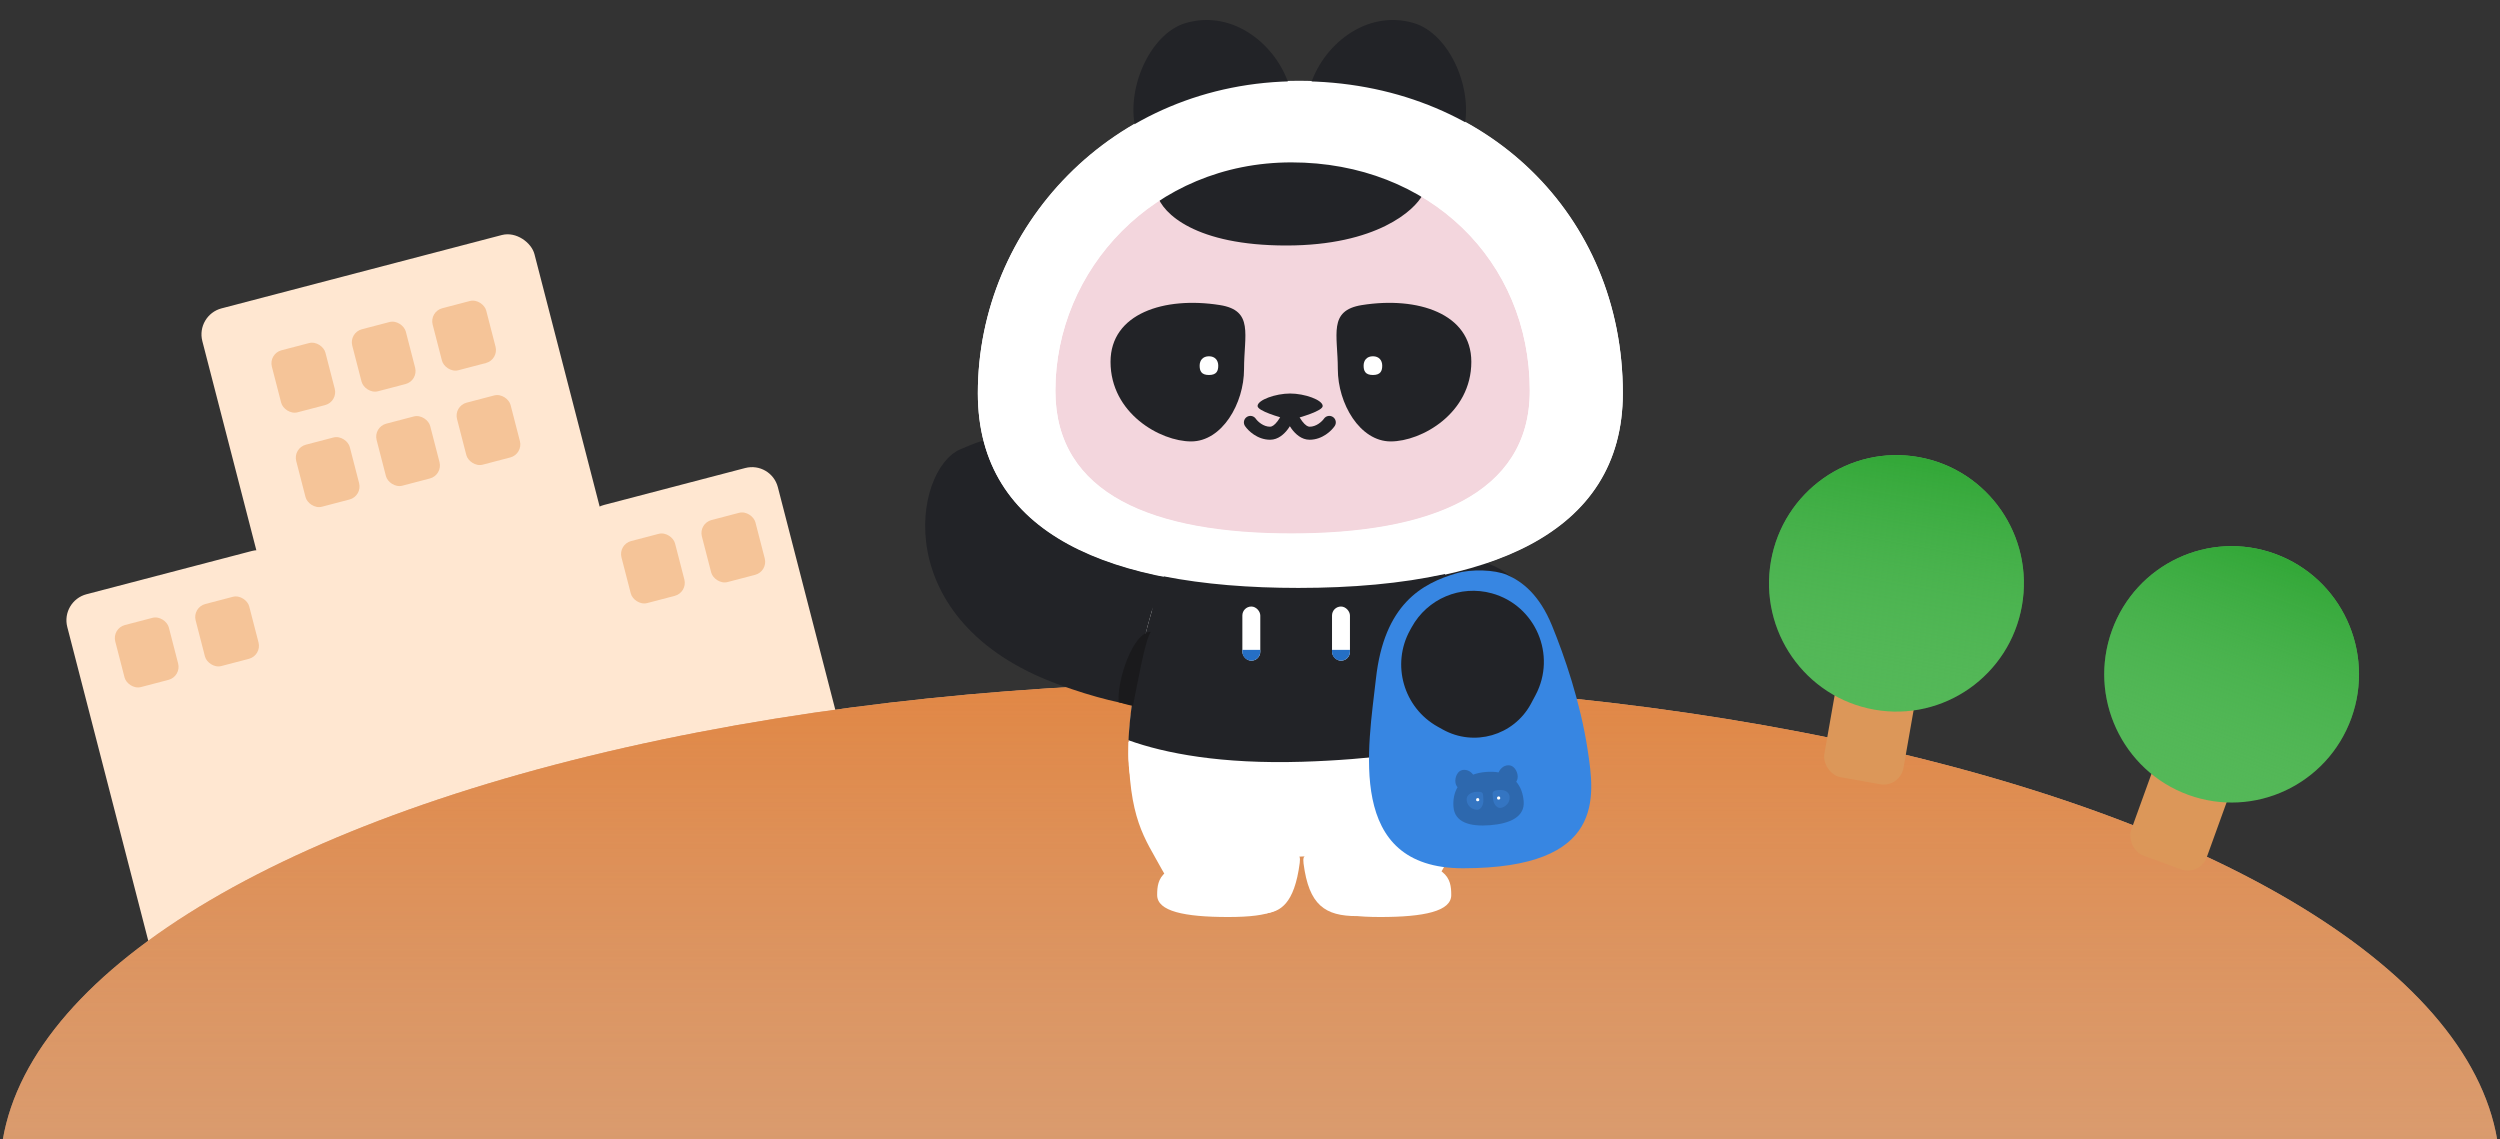 <svg width="746" height="340" viewBox="0 0 746 340" fill="none" xmlns="http://www.w3.org/2000/svg">
<rect x="0" y="0" width="746" height="340" fill="#333333" stroke="none"/>
<g clip-path="url(#clip0_28788_28119)">
<rect width="102.494" height="189.553" rx="8" transform="matrix(0.967 -0.253 0.25 0.968 58.375 94.04)" fill="#FFE7D1"/>
<path d="M174.536 160.438C173.432 156.16 176.002 151.786 180.277 150.667L222.373 139.657C226.648 138.539 231.008 141.1 232.112 145.378L256.085 238.256L198.509 253.316L174.536 160.438Z" fill="#FFE7D1"/>
<path d="M20.076 187.089C18.971 182.811 21.541 178.437 25.816 177.318L75.109 164.425C79.383 163.307 83.744 165.869 84.848 170.147L112.145 275.905L47.373 292.847L20.076 187.089Z" fill="#FFE7D1"/>
<rect width="16.531" height="19.122" rx="4" transform="matrix(0.967 -0.253 0.25 0.968 80.122 105.538)" fill="#F5C498"/>
<rect width="16.531" height="19.122" rx="4" transform="matrix(0.967 -0.253 0.25 0.968 104.112 99.263)" fill="#F5C498"/>
<rect width="16.531" height="19.122" rx="4" transform="matrix(0.967 -0.253 0.25 0.968 128.103 92.988)" fill="#F5C498"/>
<rect width="16.531" height="19.122" rx="4" transform="matrix(0.967 -0.253 0.25 0.968 87.394 133.713)" fill="#F5C498"/>
<rect width="16.531" height="19.122" rx="4" transform="matrix(0.967 -0.253 0.25 0.968 111.384 127.437)" fill="#F5C498"/>
<rect width="16.531" height="19.122" rx="4" transform="matrix(0.967 -0.253 0.25 0.968 33.39 187.528)" fill="#F5C498"/>
<rect width="16.531" height="19.122" rx="4" transform="matrix(0.967 -0.253 0.25 0.968 57.379 181.254)" fill="#F5C498"/>
<rect width="16.531" height="19.122" rx="4" transform="matrix(0.967 -0.253 0.25 0.968 184.448 162.465)" fill="#F5C498"/>
<rect width="16.531" height="19.122" rx="4" transform="matrix(0.967 -0.253 0.25 0.968 208.438 156.191)" fill="#F5C498"/>
<rect width="16.531" height="19.122" rx="4" transform="matrix(0.967 -0.253 0.25 0.968 135.374 121.164)" fill="#F5C498"/>
<ellipse cx="373" cy="349.862" rx="373" ry="146.383" fill="#D7A37E"/>
<ellipse cx="373" cy="349.862" rx="373" ry="146.383" fill="url(#paint0_linear_28788_28119)"/>
<path d="M316.937 150.284C319.933 167.09 339.589 169.137 349.577 168.598L372.586 201.456C372.229 205.047 360.125 220.524 315.606 204.149C264.773 185.452 272.575 140.281 286.437 134.124C304.63 126.045 313.191 129.276 316.937 150.284Z" fill="#222327"/>
<path d="M484.252 117.253C484.252 159.694 443.351 175.47 387.558 175.47C331.765 175.47 291.788 159.694 291.788 117.253C291.788 67.885 331.765 24.105 387.558 24.105C443.351 24.105 484.252 64.159 484.252 117.253Z" fill="white"/>
<path d="M336.735 224.82C336.735 206.733 343.248 179.442 349.042 168.058H429.84C435.465 178.16 440.94 203.655 440.531 224.82C440.02 251.277 412.921 253.201 387.866 254.163C362.812 255.125 336.735 247.429 336.735 224.82Z" fill="white"/>
<path d="M346.696 259.427C341.551 249.935 336.735 244.548 336.735 221.386L370.911 231.34C376.302 231.251 387.375 233.214 388.537 241.774C389.99 252.475 385.119 265.718 382.786 267.299C380.919 268.563 374.481 268.284 371.495 267.986L360.031 265.808C355.83 267.742 351.342 267.999 346.696 259.427Z" fill="white"/>
<path d="M430.498 259.427C435.643 249.935 440.459 244.548 440.459 221.386L406.284 231.34C400.892 231.251 389.819 233.214 388.657 241.774C387.205 252.475 392.075 265.718 394.408 267.299C396.275 268.563 402.714 268.284 405.7 267.986L417.163 265.808C421.364 267.742 425.853 267.999 430.498 259.427Z" fill="white"/>
<path d="M349.317 172.368L346.106 171.83L343.431 178.832L343.966 182.603L349.317 172.368Z" fill="#222327"/>
<path d="M383.823 266.542C383.823 271.363 379.607 273.635 366.486 273.635C353.365 273.635 345.297 271.909 345.297 267.088C345.297 262.267 346.153 256.937 364.025 256.937C377.146 256.937 383.823 261.721 383.823 266.542Z" fill="white"/>
<path d="M394.525 266.542C394.525 271.363 398.74 273.635 411.861 273.635C424.982 273.635 433.051 271.909 433.051 267.088C433.051 262.267 432.195 256.937 414.323 256.937C401.202 256.937 394.525 261.721 394.525 266.542Z" fill="white"/>
<rect width="38.561" height="49.375" rx="19.28" transform="matrix(0.93 -0.369 0.364 0.931 413.188 175.224)" fill="#222327"/>
<path d="M384.872 26.117C388.434 38.468 379.015 52.078 368.218 55.234C357.421 58.389 342.671 51.844 339.108 39.493C335.546 27.142 343.024 10.029 353.821 6.873C368.218 2.665 381.309 13.766 384.872 26.117Z" fill="#222327"/>
<path d="M390.807 26.117C387.245 38.468 396.664 52.078 407.461 55.234C418.258 58.389 433.008 51.844 436.571 39.493C440.133 27.142 432.655 10.029 421.858 6.873C407.461 2.665 394.369 13.766 390.807 26.117Z" fill="#222327"/>
<path d="M456.492 116.537C456.492 147.617 426.406 159.17 385.366 159.17C344.326 159.17 314.92 147.617 314.92 116.537C314.92 80.384 344.326 48.324 385.366 48.324C426.406 48.324 456.492 77.656 456.492 116.537Z" fill="#F3D6DD"/>
<path d="M371.222 110.146C371.222 120.435 364.639 131.722 355.441 131.722C346.242 131.722 331.383 123.338 331.383 107.969C331.383 93.531 347.435 88.396 364.023 91.033C374.19 92.649 371.222 99.857 371.222 110.146Z" fill="#222327"/>
<path d="M363.525 109.105C363.525 110.649 363.063 111.9 360.75 111.9C358.436 111.9 357.974 110.649 357.974 109.105C357.974 107.562 358.899 106.311 360.75 106.311C362.6 106.311 363.525 107.562 363.525 109.105Z" fill="white"/>
<path d="M399.207 110.145C399.207 120.434 405.789 131.721 414.988 131.721C424.186 131.721 439.046 123.338 439.046 107.969C439.046 93.531 422.993 88.396 406.406 91.032C396.239 92.648 399.207 99.857 399.207 110.145Z" fill="#222327"/>
<path d="M406.903 109.105C406.903 110.649 407.366 111.9 409.679 111.9C411.992 111.9 412.455 110.649 412.455 109.105C412.455 107.562 411.53 106.311 409.679 106.311C407.829 106.311 406.903 107.562 406.903 109.105Z" fill="white"/>
<path d="M374.725 124.949C374.119 124.063 372.91 123.835 372.024 124.44C371.138 125.045 370.911 126.254 371.516 127.14L374.725 124.949ZM384.892 122.812L386.731 122.185C386.462 121.398 385.723 120.87 384.892 120.87C384.061 120.87 383.322 121.398 383.053 122.185L384.892 122.812ZM398.268 127.14C398.874 126.254 398.646 125.045 397.76 124.44C396.874 123.835 395.665 124.063 395.059 124.949L398.268 127.14ZM371.516 127.14C372.022 127.881 372.935 128.867 374.159 129.682C375.394 130.504 377.051 131.219 379.006 131.219V127.333C378.018 127.333 377.1 126.971 376.312 126.447C375.512 125.915 374.954 125.285 374.725 124.949L371.516 127.14ZM379.006 131.219C381.44 131.219 383.233 129.48 384.33 128.019C385.494 126.47 386.315 124.659 386.731 123.44L383.053 122.185C382.734 123.12 382.083 124.541 381.223 125.685C380.297 126.918 379.515 127.333 379.006 127.333V131.219ZM383.053 123.44C383.47 124.659 384.29 126.47 385.454 128.019C386.551 129.48 388.344 131.219 390.778 131.219V127.333C390.269 127.333 389.487 126.918 388.561 125.685C387.701 124.541 387.05 123.12 386.731 122.185L383.053 123.44ZM390.778 131.219C392.733 131.219 394.39 130.504 395.625 129.682C396.849 128.867 397.763 127.881 398.268 127.14L395.059 124.949C394.83 125.285 394.272 125.915 393.472 126.447C392.684 126.971 391.766 127.333 390.778 127.333V131.219Z" fill="#222327"/>
<path d="M394.692 121.151C394.692 122.635 388.094 124.52 385.773 125.137C385.248 125.277 384.705 125.277 384.18 125.137C381.859 124.52 375.261 122.635 375.261 121.151C375.261 119.351 380.633 117.425 384.976 117.425C389.32 117.425 394.692 119.351 394.692 121.151Z" fill="#222327"/>
<path d="M383.822 73.257C356.823 73.257 346.901 63.74 345.296 58.174L358.138 44.169L385.963 39.322L424.489 58.174C422.17 62.663 410.851 73.257 383.822 73.257Z" fill="#222327"/>
<path fill-rule="evenodd" clip-rule="evenodd" d="M387.558 175.604C443.351 175.604 484.252 159.828 484.252 117.386C484.252 64.292 443.351 24.238 387.558 24.238C331.765 24.238 291.788 68.018 291.788 117.386C291.788 159.828 331.765 175.604 387.558 175.604ZM385.367 159.302C426.407 159.302 456.493 147.749 456.493 116.669C456.493 77.787 426.407 48.456 385.367 48.456C344.327 48.456 314.921 80.516 314.921 116.669C314.921 147.749 344.327 159.302 385.367 159.302Z" fill="white"/>
<path fill-rule="evenodd" clip-rule="evenodd" d="M431.252 172.367C418.319 175.216 403.55 176.512 387.557 176.512C372.947 176.512 359.422 175.43 347.415 173.071C342.094 185.882 336.735 209.862 336.735 226.269C336.735 248.878 362.812 256.574 387.866 255.612C412.921 254.65 440.02 252.726 440.531 226.269C440.906 206.882 436.343 183.862 431.252 172.367Z" fill="white"/>
<path fill-rule="evenodd" clip-rule="evenodd" d="M336.735 220.887C347.703 224.844 364.527 228.037 388.527 227.312C409.245 226.686 426.788 224.101 440.427 221.069C440.153 202.636 435.875 181.981 431.14 171.291C418.207 174.14 403.438 175.436 387.446 175.436C372.836 175.436 359.31 174.355 347.303 171.995C342.432 183.725 337.529 204.817 336.735 220.887Z" fill="#222327"/>
<path d="M410.578 202.533C413.03 180.353 424.225 174.084 434.748 171.032C439.029 169.79 445.985 169.955 449.731 171.571C454.265 173.527 459.362 177.496 463.108 186.653C466.854 195.81 471.577 209.535 473.718 223.54L473.746 223.727C475.888 237.736 479.153 259.091 436.536 259.091C401.424 259.091 408.345 222.722 410.578 202.533Z" fill="#3786E2"/>
<path d="M429.011 216.844C418.83 211.178 415.124 198.306 420.732 188.094L421.24 187.17C425.922 178.645 435.81 174.464 445.172 177.049C458.204 180.648 464.565 195.472 458.206 207.424L456.764 210.132C451.617 219.505 439.87 222.887 430.526 217.687L429.011 216.844Z" fill="#222327"/>
<path d="M343.431 188.528C341.719 190.683 339.329 204.508 338.08 210.613C337.545 210.613 334.335 209.715 333.8 209.536C333.264 203.072 338.08 188.528 343.431 188.528Z" fill="#1A1A1C"/>
<rect x="370.72" y="180.988" width="5.351" height="16.16" rx="2.675" fill="white"/>
<path fill-rule="evenodd" clip-rule="evenodd" d="M370.721 193.915V194.472C370.721 195.95 371.919 197.148 373.396 197.148C374.874 197.148 376.072 195.95 376.072 194.472V193.915H370.721Z" fill="#256FC5"/>
<rect x="397.475" y="180.988" width="5.351" height="16.16" rx="2.675" fill="white"/>
<path fill-rule="evenodd" clip-rule="evenodd" d="M397.475 193.915V194.472C397.475 195.95 398.672 197.148 400.15 197.148C401.628 197.148 402.825 195.95 402.825 194.472V193.915H397.475Z" fill="#256FC5"/>
<path d="M387.842 257.476C386.237 269.865 381.956 272.02 377.676 272.558L379.281 262.324C381.421 259.451 388.673 251.067 387.842 257.476Z" fill="white"/>
<path d="M388.979 257.678C390.584 270.067 395.334 273.366 404.966 273.366L397.541 262.526C395.4 259.653 388.149 251.269 388.979 257.678Z" fill="white"/>
<path fill-rule="evenodd" clip-rule="evenodd" d="M452.44 233.267C453.74 234.76 454.48 236.754 454.666 239.113C455.026 243.702 450.708 245.762 444.636 246.245C438.563 246.728 434.078 245.369 433.718 240.78C433.549 238.622 433.939 236.597 434.931 234.912C434.731 234.683 434.568 234.419 434.457 234.123C433.891 232.616 434.657 230.405 435.974 229.904C437.387 229.366 438.791 230.073 439.581 231.154C440.686 230.742 441.953 230.465 443.388 230.351C444.783 230.24 446.048 230.29 447.184 230.485C447.734 229.169 449.087 228.087 450.673 228.417C452.052 228.703 453.154 230.766 452.83 232.344C452.761 232.682 452.625 232.992 452.44 233.267Z" fill="#2D68AE"/>
<path d="M442.628 238.687C442.732 240.019 442.029 241.544 440.885 241.635C439.742 241.726 437.81 240.788 437.653 238.8C437.507 236.932 439.45 236.108 441.539 236.286C442.819 236.394 442.523 237.356 442.628 238.687Z" fill="#3475C2"/>
<path d="M440.473 238.658C440.494 238.919 440.588 239.124 440.979 239.093C441.37 239.062 441.432 238.845 441.411 238.584C441.391 238.323 441.218 238.124 440.905 238.149C440.592 238.174 440.453 238.398 440.473 238.658Z" fill="white"/>
<path d="M445.542 238.455C445.646 239.787 446.579 241.182 447.723 241.091C448.866 241 450.628 239.768 450.472 237.779C450.325 235.911 448.277 235.406 446.242 235.911C444.995 236.221 445.437 237.124 445.542 238.455Z" fill="#3475C2"/>
<path d="M447.664 238.087C447.685 238.348 447.623 238.565 447.233 238.597C446.842 238.628 446.747 238.423 446.727 238.162C446.706 237.901 446.846 237.677 447.158 237.652C447.471 237.627 447.644 237.826 447.664 238.087Z" fill="white"/>
<rect width="23.965" height="44.072" rx="6" transform="matrix(0.985 0.175 -0.173 0.985 550.974 187.465)" fill="#DC9759"/>
<ellipse cx="38.014" cy="38.252" rx="38.014" ry="38.252" transform="matrix(0.985 0.175 -0.173 0.985 535.076 129.747)" fill="#54B858"/>
<ellipse cx="38.014" cy="38.252" rx="38.014" ry="38.252" transform="matrix(0.985 0.175 -0.173 0.985 535.076 129.747)" fill="url(#paint1_linear_28788_28119)"/>
<rect width="23.979" height="44.047" rx="6" transform="matrix(0.939 0.344 -0.34 0.94 648.901 211.825)" fill="#DC9759"/>
<ellipse cx="38.035" cy="38.23" rx="38.035" ry="38.23" transform="matrix(0.939 0.344 -0.34 0.94 643.202 152.206)" fill="#54B858"/>
<ellipse cx="38.035" cy="38.23" rx="38.035" ry="38.23" transform="matrix(0.939 0.344 -0.34 0.94 643.202 152.206)" fill="url(#paint2_linear_28788_28119)"/>
</g>
<defs>
<linearGradient id="paint0_linear_28788_28119" x1="373" y1="203.479" x2="373" y2="496.245" gradientUnits="userSpaceOnUse">
<stop stop-color="#E18745"/>
<stop offset="1" stop-color="#D7A37E" stop-opacity="0"/>
</linearGradient>
<linearGradient id="paint1_linear_28788_28119" x1="38.014" y1="0" x2="38.014" y2="76.503" gradientUnits="userSpaceOnUse">
<stop stop-color="#32A737"/>
<stop offset="1" stop-color="#54B858" stop-opacity="0"/>
</linearGradient>
<linearGradient id="paint2_linear_28788_28119" x1="38.035" y1="0" x2="38.035" y2="76.459" gradientUnits="userSpaceOnUse">
<stop stop-color="#32A737"/>
<stop offset="1" stop-color="#54B858" stop-opacity="0"/>
</linearGradient>
<clipPath id="clip0_28788_28119">
<rect width="746" height="340" fill="white"/>
</clipPath>
</defs>
</svg>
